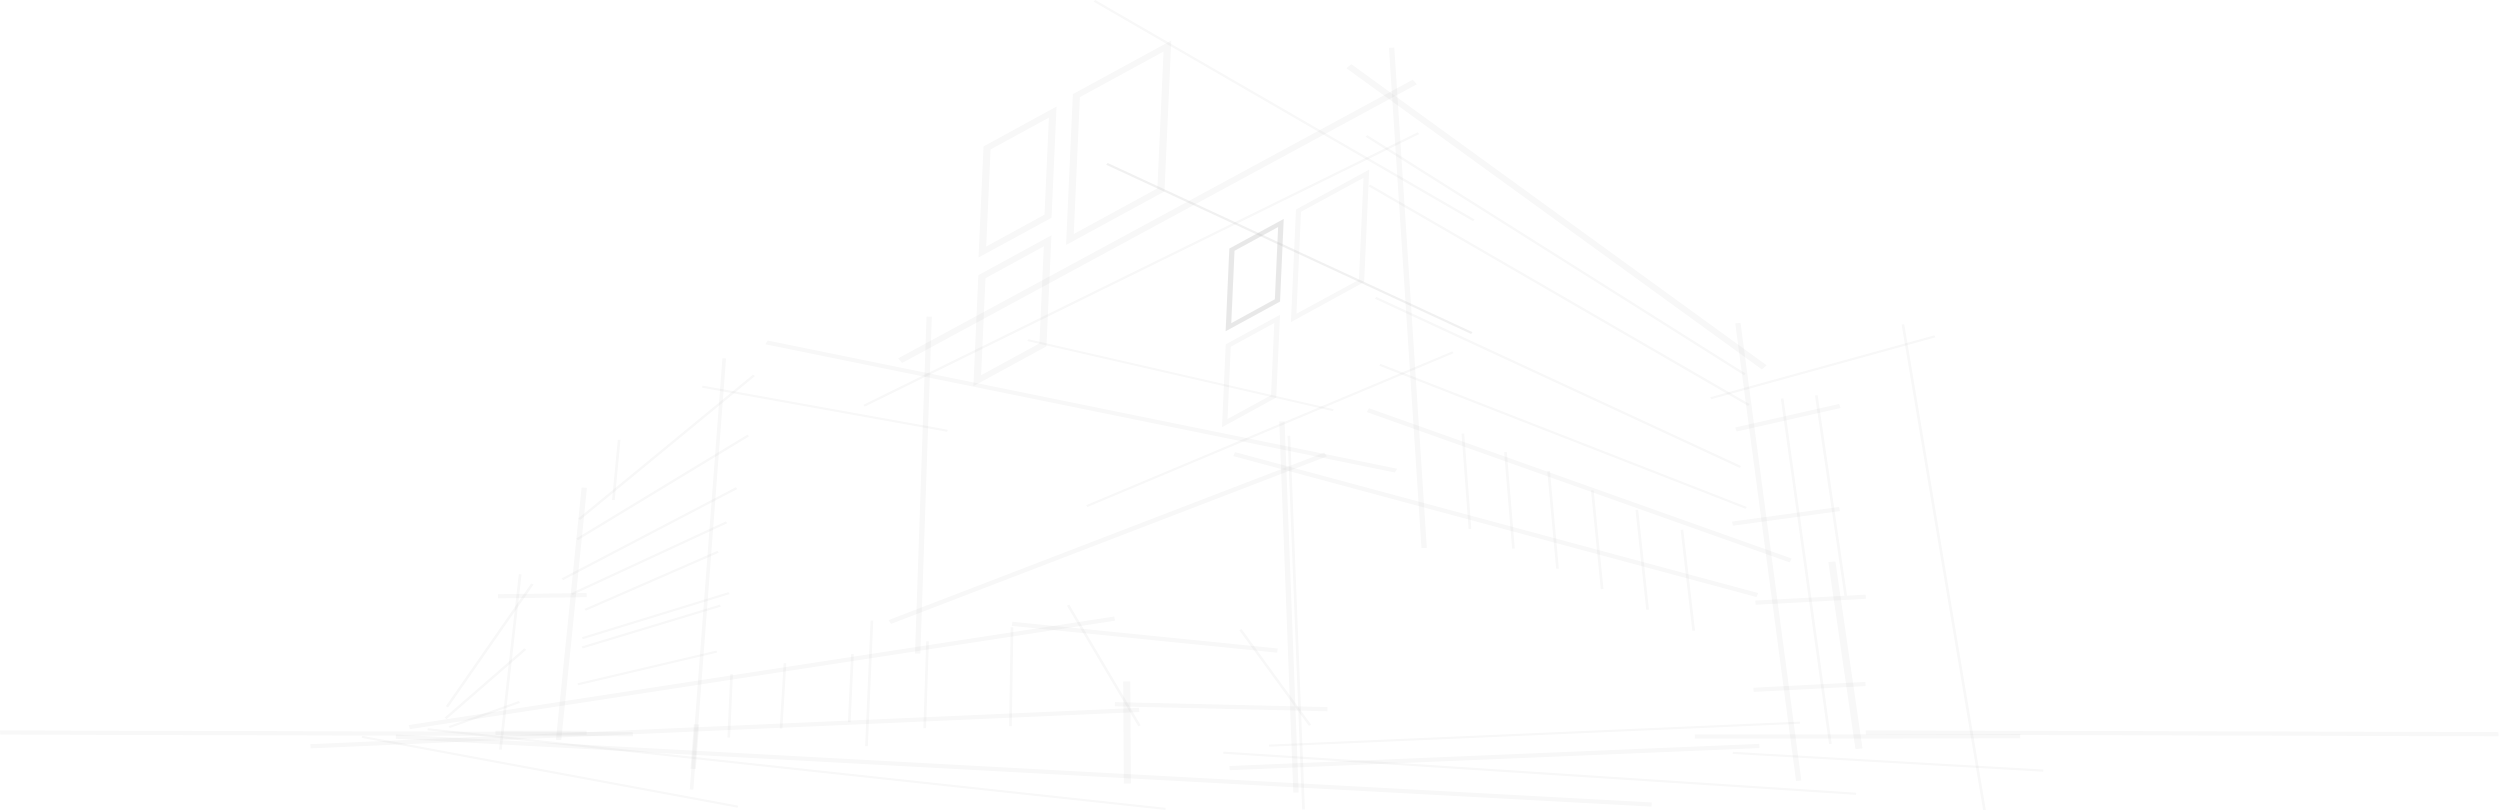 <?xml version="1.0" encoding="UTF-8"?> <svg xmlns="http://www.w3.org/2000/svg" width="1530" height="496" viewBox="0 0 1530 496" fill="none"> <g opacity="0.3"> <path opacity="0.1" d="M867.069 51.574L552.121 222.098L549.672 219.325L864.62 48.801L867.069 51.574Z" fill="black"></path> <path opacity="0.1" d="M867.616 80.981L528.369 247.765L529.225 248.829L868.472 82.045L867.616 80.981Z" fill="black"></path> <path opacity="0.1" d="M853.291 29.129L873.194 335.282L869.953 335.402L850.05 29.269L853.291 29.129Z" fill="black"></path> <path opacity="0.1" d="M786.132 257.871L794.757 485.036L791.516 485.096L782.917 257.931L786.132 257.871Z" fill="black"></path> <path opacity="0.1" d="M618.549 383.894L617.59 444.382L619.198 444.397L620.156 383.91L618.549 383.894Z" fill="black"></path> <path opacity="0.1" d="M691.727 417.036L687.415 417.053L687.805 479.48L692.117 479.463L691.727 417.036Z" fill="black"></path> <path opacity="0.1" d="M1123.25 343.621L1139.84 458.042L1135.55 458.421L1118.97 344.001L1123.25 343.621Z" fill="black"></path> <path opacity="0.1" d="M1065.2 197.638L1102.41 477.675L1099.19 477.934L1061.99 197.897L1065.2 197.638Z" fill="black"></path> <path opacity="0.1" d="M1091.48 243.841L1089.88 243.977L1119.39 455.382L1120.99 455.246L1091.48 243.841Z" fill="black"></path> <path opacity="0.1" d="M1112.38 241.86L1110.78 242.003L1128.76 364.619L1130.35 364.476L1112.38 241.86Z" fill="black"></path> <path opacity="0.1" d="M1165.38 198.423L1163.79 198.586L1213.71 495.851L1215.3 495.687L1165.38 198.423Z" fill="black"></path> <path opacity="0.1" d="M444.316 219.345L424.311 483.201L422.168 483.121L442.147 219.245L444.316 219.345Z" fill="black"></path> <path opacity="0.1" d="M355.959 298.363L340.248 452.737L343.478 452.938L359.19 298.564L355.959 298.363Z" fill="black"></path> <path opacity="0.1" d="M378.118 269.124L374.591 305.971L376.194 306.065L379.721 269.218L378.118 269.124Z" fill="black"></path> <path opacity="0.1" d="M570.264 193.827L563.247 400.024L560.007 399.964L567.049 193.767L570.264 193.827Z" fill="black"></path> <path opacity="0.1" d="M789.603 266.669L798.584 495.351L796.951 495.391L787.995 266.709L789.603 266.669Z" fill="black"></path> <path opacity="0.1" d="M534.414 379.813L531.097 456.646L529.489 456.606L532.806 379.773L534.414 379.813Z" fill="black"></path> <path opacity="0.1" d="M697.051 433.204L189.972 455.44L190.153 457.97L697.233 435.734L697.051 433.204Z" fill="black"></path> <path opacity="0.1" d="M755.831 276.731L754.775 279.127L1074.96 365.379L1076.01 362.983L755.831 276.731Z" fill="black"></path> <path opacity="0.1" d="M837.853 249.89L1096.54 341.866L1095.21 344.16L836.501 252.185L837.853 249.89Z" fill="black"></path> <path opacity="0.1" d="M812.005 279.299L545.334 381.789L543.777 379.514L810.448 277.004L812.005 279.299Z" fill="black"></path> <path opacity="0.1" d="M889.499 216.153L665.517 310.263L664.802 309.146L888.81 215.055L889.499 216.153Z" fill="black"></path> <path opacity="0.1" d="M448.526 412.653L446.816 451.359L445.208 451.319L446.918 412.613L448.526 412.653Z" fill="black"></path> <path opacity="0.1" d="M481.212 405.89L478.813 445.872L477.206 445.812L479.604 405.83L481.212 405.89Z" fill="black"></path> <path opacity="0.1" d="M522.497 400.343L520.558 441.941L518.95 441.901L520.889 400.303L522.497 400.343Z" fill="black"></path> <path opacity="0.1" d="M566.838 392.46L565.129 445.633L566.736 445.665L568.445 392.491L566.838 392.46Z" fill="black"></path> <path opacity="0.1" d="M450.282 298.225L343.709 353.968L344.603 355.012L451.176 299.27L450.282 298.225Z" fill="black"></path> <path opacity="0.1" d="M444.199 319.119L349.555 363.005L350.375 364.086L445.019 320.2L444.199 319.119Z" fill="black"></path> <path opacity="0.1" d="M446.458 363.573L356.717 391.165L356.13 389.988L445.871 362.396L446.458 363.573Z" fill="black"></path> <path opacity="0.1" d="M438.906 399.346L353.86 419.377L353.401 418.16L438.447 398.149L438.906 399.346Z" fill="black"></path> <path opacity="0.1" d="M458.401 267.029L353.682 330.534L352.687 329.536L457.406 266.031L458.401 267.029Z" fill="black"></path> <path opacity="0.1" d="M896.081 265.312L900.419 323.67L898.811 323.73L894.474 265.392L896.081 265.312Z" fill="black"></path> <path opacity="0.1" d="M922.156 276.656L920.552 276.737L925.432 335.749L927.037 335.668L922.156 276.656Z" fill="black"></path> <path opacity="0.1" d="M948.561 288.28L946.958 288.369L952.389 348.053L953.992 347.963L948.561 288.28Z" fill="black"></path> <path opacity="0.1" d="M975.31 300.088L981.306 360.461L979.698 360.56L973.702 300.188L975.31 300.088Z" fill="black"></path> <path opacity="0.1" d="M1002.54 311.992L1000.94 312.097L1007.52 373.171L1009.13 373.065L1002.54 311.992Z" fill="black"></path> <path opacity="0.1" d="M1030.14 324.149L1037.34 385.938L1035.73 386.058L1028.54 324.268L1030.14 324.149Z" fill="black"></path> <path opacity="0.1" d="M1250.45 472.267L1060.41 461.394L1060.53 460.137L1250.55 470.99L1250.45 472.267Z" fill="black"></path> <path opacity="0.1" d="M748.736 459.996L748.601 461.268L1135.85 486.429L1135.99 485.156L748.736 459.996Z" fill="black"></path> <path opacity="0.1" d="M221.726 450.358L221.355 451.581L451.391 494.299L451.762 493.076L221.726 450.358Z" fill="black"></path> <path opacity="0.1" d="M261.861 445.683L261.642 446.929L713.208 495.672L713.428 494.426L261.861 445.683Z" fill="black"></path> <path opacity="0.1" d="M319.158 351.502L307.063 458.82L305.456 458.701L317.525 351.383L319.158 351.502Z" fill="black"></path> <path opacity="0.1" d="M325.102 357.119L272.839 432.257L274.251 432.858L326.514 357.72L325.102 357.119Z" fill="black"></path> <path opacity="0.1" d="M320.84 396.806L272.074 439.229L273.288 440.083L322.055 397.66L320.84 396.806Z" fill="black"></path> <path opacity="0.1" d="M317.513 429.023L274.576 444.408L275.245 445.551L318.182 430.166L317.513 429.023Z" fill="black"></path> <path opacity="0.1" d="M440.579 370.04L356.005 395.638L356.593 396.825L441.167 371.227L440.579 370.04Z" fill="black"></path> <path opacity="0.1" d="M429.952 236.027L429.592 237.252L579.66 264.256L580.021 263.031L429.952 236.027Z" fill="black"></path> <path opacity="0.1" d="M460.826 229.308L353.869 317.312L355.034 318.178L461.992 230.174L460.826 229.308Z" fill="black"></path> <path opacity="0.1" d="M681.837 377.334L250.185 443.734L250.81 446.22L682.462 379.82L681.837 377.334Z" fill="black"></path> <path opacity="0.1" d="M654.41 370.079L652.951 370.606L696.619 444.434L698.078 443.907L654.41 370.079Z" fill="black"></path> <path opacity="0.1" d="M759.837 385.023L758.439 385.645L801.028 444.193L802.426 443.571L759.837 385.023Z" fill="black"></path> <path opacity="0.1" d="M812.337 435.298L682.254 432.245L682.356 429.711L812.413 432.764L812.337 435.298Z" fill="black"></path> <path opacity="0.1" d="M781.59 399.425L619.23 383.045L619.638 380.551L781.998 396.911L781.59 399.425Z" fill="black"></path> <path opacity="0.1" d="M826.983 39.284L1081.15 223.574L1078.24 226.048L824.023 41.758L826.983 39.284Z" fill="black"></path> <path opacity="0.1" d="M836.781 82.719L1068.29 228.622L1067.27 229.6L835.761 83.696L836.781 82.719Z" fill="black"></path> <path opacity="0.1" d="M838.517 113.004L1070.74 247.357L1069.77 248.374L837.573 114.022L838.517 113.004Z" fill="black"></path> <path opacity="0.1" d="M670.262 0L902.485 134.352L901.516 135.37L669.292 0.998L670.262 0Z" fill="black"></path> <path opacity="0.1" d="M842.3 181.715L841.467 182.813L1064.7 286.325L1065.54 285.227L842.3 181.715Z" fill="black"></path> <path opacity="0.1" d="M677.865 99.759L677.045 100.84L900.335 204.381L901.155 203.3L677.865 99.759Z" fill="black"></path> <path opacity="0.1" d="M469.832 208.451L855.052 286.9L853.623 289.154L468.429 210.686L469.832 208.451Z" fill="black"></path> <path opacity="0.1" d="M844.835 222.696L844.116 223.82L1068.26 311.393L1068.98 310.269L844.835 222.696Z" fill="black"></path> <path opacity="0.1" d="M242.38 449.583L1010.91 491.122L1010.68 493.636L242.176 452.097L242.38 449.583Z" fill="black"></path> <path opacity="0.1" d="M752.45 468.796L1076.63 455.269L1076.79 457.803L752.603 471.33L752.45 468.796Z" fill="black"></path> <path opacity="0.1" d="M0 447.029L387.184 448.087L387.388 450.6L0.204 449.563L0 447.029Z" fill="black"></path> <path opacity="0.1" d="M1141.78 447.029L1528.96 448.087L1529.17 450.6L1141.98 449.563L1141.78 447.029Z" fill="black"></path> <path opacity="0.1" d="M1101.53 441.64L776.647 455.709L776.736 456.964L1101.62 442.895L1101.53 441.64Z" fill="black"></path> <path opacity="0.1" d="M424.649 443.252L422.585 470.498L425.82 470.647L427.884 443.402L424.649 443.252Z" fill="black"></path> <path opacity="0.1" d="M1184.42 206.436L1047.24 244.304L1046.68 243.107L1183.85 205.239L1184.42 206.436Z" fill="black"></path> <path opacity="0.1" d="M304.793 363.673L359.015 362.915L359.066 365.448L304.844 366.187L304.793 363.673Z" fill="black"></path> <path opacity="0.1" d="M303.262 447.229L358.989 447.149V449.683L303.262 449.762V447.229Z" fill="black"></path> <path opacity="0.1" d="M439.051 337.139L357.759 372.634L358.543 373.732L439.835 338.237L439.051 337.139Z" fill="black"></path> <path opacity="0.1" d="M1236.37 451.857L1037.21 452.037V449.523L1236.37 449.344V451.857Z" fill="black"></path> <path opacity="0.1" d="M1061.94 261.622L1125.5 247.237L1126.42 249.671L1062.83 264.056L1061.94 261.622Z" fill="black"></path> <path opacity="0.1" d="M1125.48 310.267L1060 319.221L1060.56 321.717L1126.03 312.763L1125.48 310.267Z" fill="black"></path> <path opacity="0.1" d="M1074.24 367.563L1141.73 363.932L1141.96 366.446L1074.47 370.097L1074.24 367.563Z" fill="black"></path> <path opacity="0.1" d="M1073.09 420.913L1141.57 417.342L1141.78 419.875L1073.27 423.427L1073.09 420.913Z" fill="black"></path> <path opacity="0.3" d="M782.202 138.941L755.538 153.486L753.547 197.758L780.212 183.133L782.202 138.941ZM753.012 151.75L785.647 133.973C784.915 150.852 784.158 167.718 783.376 184.57L750.077 202.725C750.843 185.847 751.6 168.981 752.348 152.129L753.012 151.75Z" fill="black"></path> <path opacity="0.1" d="M779.88 197.638L753.216 212.182L751.225 256.454L777.89 241.91L779.88 197.638ZM750.715 210.447L783.35 192.67L781.054 243.266L747.883 261.422C748.614 244.543 749.371 227.678 750.154 210.826L750.715 210.447Z" fill="black"></path> <path opacity="0.1" d="M834.484 108.794L796.21 129.584L793.403 192.031L831.678 171.242L834.484 108.794ZM793.811 127.868L837.929 103.826C836.909 126.757 835.879 149.681 834.842 172.599L790.061 197.099C791.081 174.168 792.11 151.244 793.148 128.327L793.811 127.868Z" fill="black"></path> <path opacity="0.1" d="M641.94 71.945L606.217 91.457L603.538 150.892L639.26 131.38L641.94 71.945ZM602.772 89.162L646.584 65.221L643.522 133.255L598.868 157.556C599.889 134.944 600.909 112.333 601.93 89.721L602.772 89.162Z" fill="black"></path> <path opacity="0.1" d="M638.827 150.732L603.104 170.244L600.424 229.679L636.147 210.167L638.827 150.732ZM599.659 167.95L643.471 144.008L640.409 211.943L595.729 236.283C596.733 213.672 597.745 191.06 598.766 168.449L599.659 167.95Z" fill="black"></path> <path opacity="0.1" d="M712.109 31.503L660.872 59.435L657.122 143.231L708.333 115.299L712.109 31.503ZM657.555 57.101L716.804 24.82C715.409 55.584 714.023 86.356 712.645 117.134L652.452 149.894C653.83 119.129 655.216 88.358 656.611 57.58L657.555 57.101Z" fill="black"></path> <path opacity="0.1" d="M677.865 99.759L677.045 100.84L900.335 204.381L901.155 203.3L677.865 99.759Z" fill="black"></path> <path opacity="0.1" d="M629.41 207.634L816.266 250.489L815.603 251.566L628.721 208.711L629.41 207.634Z" fill="black"></path> </g> </svg> 